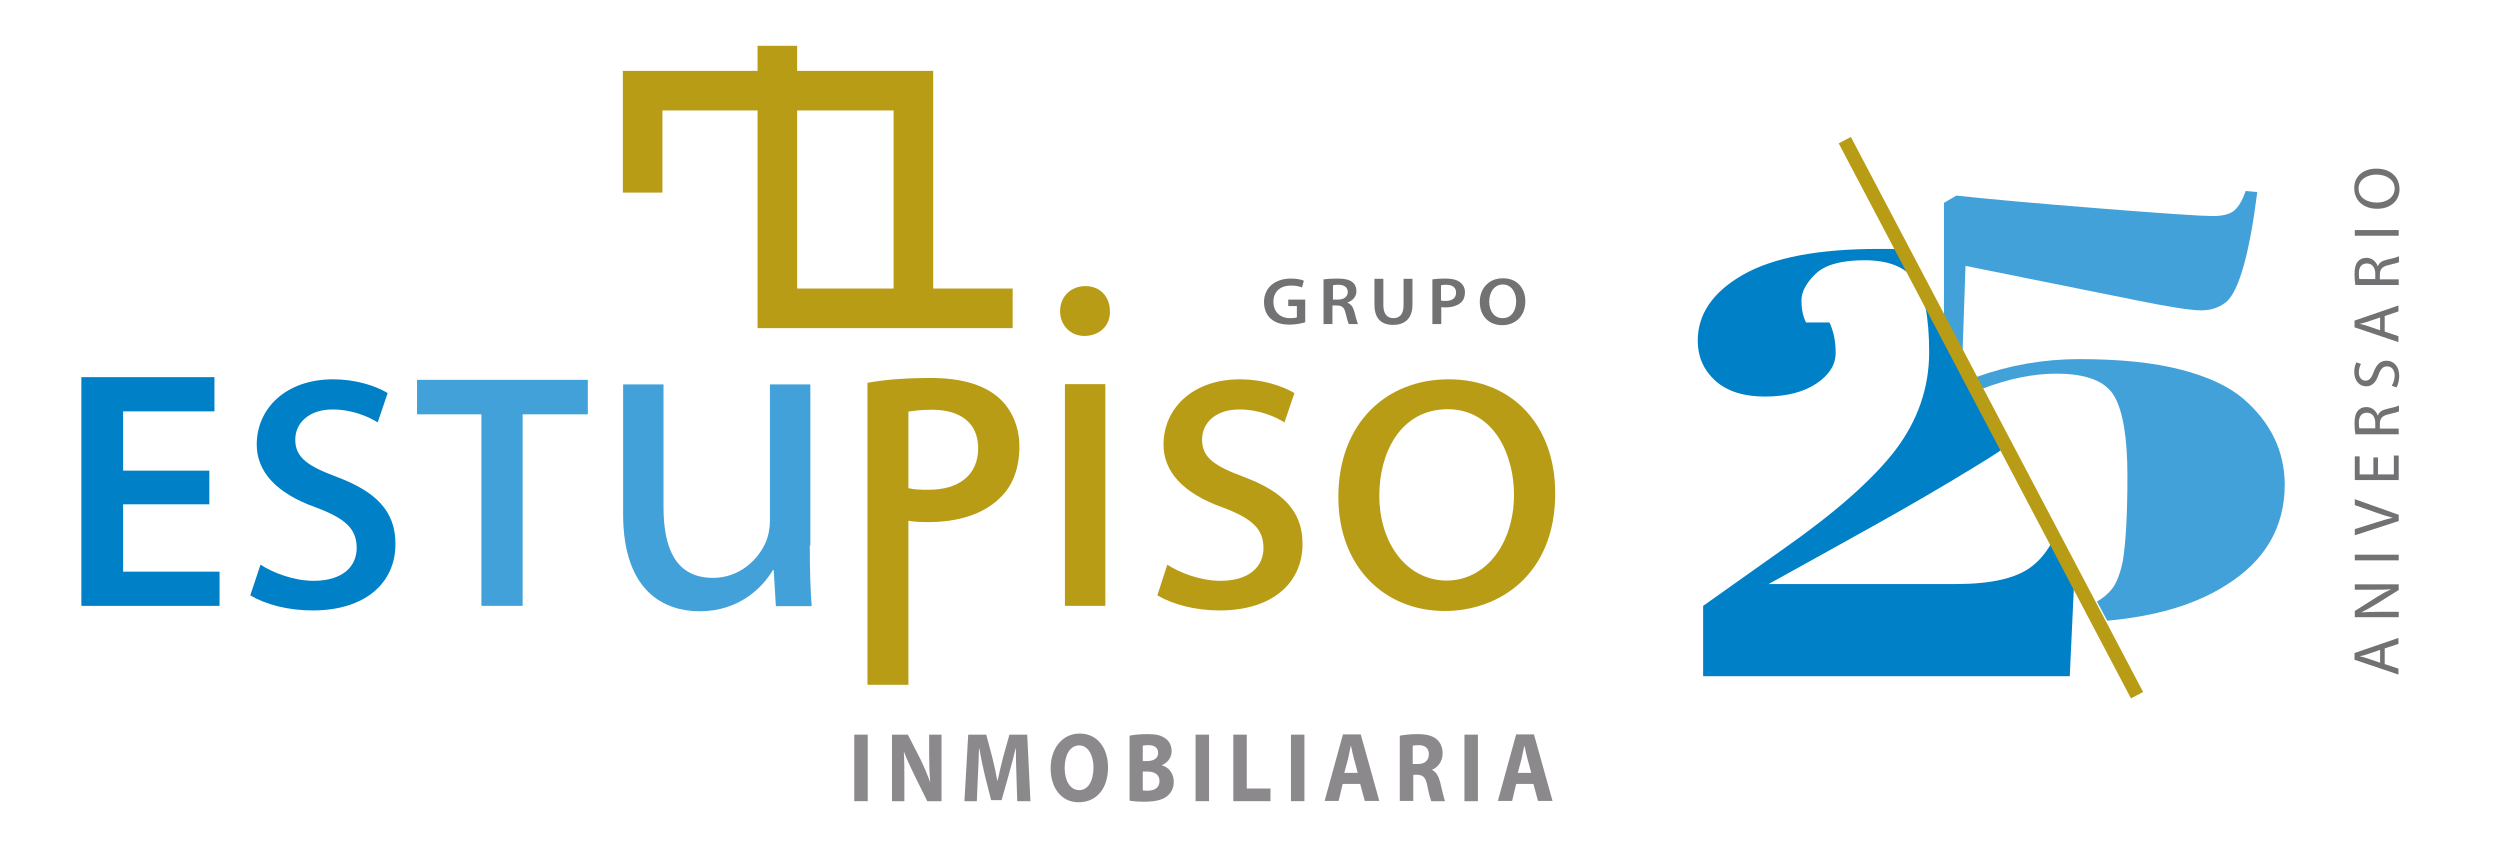 <svg xmlns="http://www.w3.org/2000/svg" xmlns:xlink="http://www.w3.org/1999/xlink" id="Capa_1" x="0px" y="0px" viewBox="0 0 928 318" style="enable-background:new 0 0 928 318;" xml:space="preserve"><style type="text/css">	.st0{fill:#0080C7;}	.st1{fill:#43A1DA;}	.st2{fill:#B99C16;}	.st3{fill:#8B898C;}	.st4{fill:#727173;}</style><g>	<polygon class="st0" points="77.7,187.2 45.7,187.2 45.7,212.2 81.5,212.2 81.5,224.9 30.2,224.9 30.2,140 79.6,140 79.6,152.7   45.7,152.7 45.7,174.7 77.7,174.7  "></polygon>	<path class="st0" d="M96.7,209.6c4.4,2.9,12.2,6,19.7,6c10.9,0,16-5.4,16-12.2c0-7.1-4.2-11-15.3-15.1  c-14.8-5.3-21.8-13.4-21.8-23.3c0-13.3,10.7-24.2,28.4-24.2c8.3,0,15.7,2.4,20.2,5.1l-3.7,10.9c-3.2-2-9.2-4.8-16.8-4.8  c-8.8,0-13.8,5.1-13.8,11.2c0,6.8,4.9,9.9,15.6,13.9c14.3,5.4,21.6,12.6,21.6,24.8c0,14.5-11.2,24.7-30.8,24.7  c-9,0-17.4-2.2-23.1-5.6L96.7,209.6z"></path>	<polygon class="st1" points="178.7,153.8 154.8,153.8 154.8,141 218.2,141 218.2,153.8 194,153.8 194,224.9 178.7,224.9  "></polygon>	<path class="st1" d="M300.6,202.5c0,8.5,0.2,16,0.7,22.5H288l-0.8-13.4h-0.3c-3.9,6.6-12.6,15.3-27.2,15.3  c-12.9,0-28.4-7.1-28.4-36.1v-48.1h15v45.6c0,15.7,4.8,26.2,18.4,26.2c10,0,17-7,19.7-13.6c0.9-2.2,1.4-4.9,1.4-7.7v-50.5h15V202.5  z"></path>	<path class="st2" d="M322,142.1c5.5-1,13.1-1.8,23.4-1.8c11.2,0,19.4,2.4,24.8,6.9c5,4.1,8.2,10.7,8.2,18.6c0,8-2.5,14.6-7.2,19  c-6.1,6.1-15.7,9-26.5,9c-2.9,0-5.5-0.1-7.5-0.5v60.9H322V142.1z M337.2,181.2c1.9,0.5,4.4,0.6,7.5,0.6c11.4,0,18.4-5.6,18.4-15.4  c0-9.3-6.5-14.3-17.1-14.3c-4.2,0-7.2,0.4-8.8,0.7V181.2z"></path>	<path class="st2" d="M412,115.5c0.2,5.1-3.6,9.2-9.5,9.2c-5.3,0-9-4.1-9-9.2c0-5.3,3.9-9.3,9.4-9.3  C408.4,106.2,412,110.2,412,115.5 M395.3,142.6h15v82.3h-15V142.6z"></path>	<path class="st2" d="M433.3,209.6c4.4,2.9,12.2,6,19.7,6c10.9,0,16-5.4,16-12.2c0-7.1-4.3-11-15.3-15.1  c-14.8-5.3-21.8-13.4-21.8-23.3c0-13.3,10.7-24.2,28.4-24.2c8.3,0,15.6,2.4,20.2,5.1l-3.7,10.9c-3.2-2-9.2-4.8-16.8-4.8  c-8.9,0-13.8,5.1-13.8,11.2c0,6.8,4.9,9.9,15.7,13.9c14.3,5.4,21.6,12.6,21.6,24.8c0,14.5-11.2,24.7-30.8,24.7  c-9,0-17.3-2.2-23.1-5.6L433.3,209.6z"></path>	<path class="st2" d="M577.3,183.1c0,30.5-21.1,43.7-41,43.7c-22.3,0-39.5-16.3-39.5-42.3c0-27.6,18-43.7,40.8-43.7  C561.4,140.7,577.3,157.9,577.3,183.1 M512,183.9c0,18,10.4,31.6,25,31.6c14.3,0,25-13.4,25-32c0-14-7-31.6-24.7-31.6  C519.7,152,512,168.3,512,183.9"></path>	<rect x="317.1" y="272.7" class="st3" width="5" height="24.7"></rect>	<path class="st3" d="M331.1,297.4v-24.7h5.9l4.6,9c1.3,2.6,2.6,5.7,3.6,8.5h0.1c-0.3-3.3-0.4-6.6-0.4-10.3v-7.2h4.6v24.7h-5.3  l-4.7-9.5c-1.3-2.7-2.8-5.8-3.9-8.7h-0.1c0.2,3.3,0.2,6.8,0.2,10.8v7.4H331.1z"></path>	<path class="st3" d="M377.3,287.9c-0.1-3-0.2-6.5-0.2-10.1H377c-0.7,3.1-1.7,6.7-2.5,9.6l-2.7,9.6h-3.9l-2.4-9.5  c-0.7-2.9-1.4-6.4-2-9.7h-0.1c-0.1,3.3-0.2,7.1-0.4,10.2l-0.4,9.4H358l1.4-24.7h6.7l2.2,8.3c0.7,2.8,1.4,5.9,1.9,8.8h0.1  c0.6-2.9,1.4-6.1,2.1-8.9l2.3-8.2h6.6l1.2,24.7h-4.9L377.3,287.9z"></path>	<path class="st3" d="M400.4,297.8c-6.6,0-10.4-5.5-10.4-12.6c0-7.4,4.3-12.9,10.8-12.9c6.8,0,10.5,5.7,10.5,12.5  C411.3,292.9,406.9,297.8,400.4,297.8L400.4,297.8z M400.6,293.3c3.4,0,5.3-3.6,5.3-8.4c0-4.4-1.9-8.2-5.3-8.2  c-3.5,0-5.4,3.7-5.4,8.4C395.2,289.7,397.2,293.3,400.6,293.3L400.6,293.3z"></path>	<path class="st3" d="M419.2,273.1c1.3-0.3,4-0.6,6.5-0.6c3.1,0,4.9,0.3,6.6,1.4c1.5,0.9,2.6,2.6,2.6,4.9c0,2.2-1.2,4.2-3.6,5.2v0.1  c2.5,0.7,4.4,2.9,4.4,6.1c0,2.3-0.9,4-2.3,5.2c-1.6,1.4-4.3,2.2-8.7,2.2c-2.5,0-4.3-0.2-5.4-0.4V273.1z M424.2,282.5h1.6  c2.7,0,4.1-1.2,4.1-3c0-1.9-1.3-2.9-3.6-2.9c-1.1,0-1.7,0.1-2.1,0.2V282.5z M424.2,293.4c0.5,0.1,1.1,0.1,1.9,0.1  c2.3,0,4.3-1,4.3-3.6c0-2.5-2-3.5-4.5-3.5h-1.7V293.4z"></path>	<rect x="443.8" y="272.7" class="st3" width="5" height="24.7"></rect>	<polygon class="st3" points="457.8,272.7 462.8,272.7 462.8,292.7 471.6,292.7 471.6,297.4 457.8,297.4  "></polygon>	<rect x="479.2" y="272.7" class="st3" width="5" height="24.7"></rect>	<path class="st3" d="M498.4,291l-1.5,6.3h-5.2l6.8-24.7h6.6l6.9,24.7h-5.4l-1.7-6.3H498.4z M504,286.9l-1.4-5.2  c-0.4-1.5-0.8-3.3-1.1-4.8h-0.1c-0.3,1.5-0.7,3.3-1,4.8l-1.4,5.2H504z"></path>	<path class="st3" d="M519.5,273.1c1.6-0.3,4-0.6,6.7-0.6c3.3,0,5.6,0.6,7.2,2c1.3,1.2,2.1,2.9,2.1,5.2c0,3.1-2,5.3-3.9,6v0.1  c1.5,0.7,2.4,2.3,3,4.6c0.7,2.8,1.4,6,1.8,7h-5.1c-0.3-0.7-0.9-2.7-1.5-5.8c-0.6-3.1-1.6-3.9-3.7-4h-1.5v9.7h-5V273.1z   M524.4,283.6h2c2.5,0,4-1.4,4-3.6c0-2.2-1.4-3.4-3.7-3.4c-1.2,0-1.9,0.1-2.3,0.2V283.6z"></path>	<rect x="543.6" y="272.7" class="st3" width="5" height="24.7"></rect>	<path class="st3" d="M562.8,291l-1.5,6.3H556l6.8-24.7h6.6l6.9,24.7h-5.4l-1.7-6.3H562.8z M568.4,286.9l-1.4-5.2  c-0.4-1.5-0.8-3.3-1.1-4.8h-0.1c-0.3,1.5-0.7,3.3-1,4.8l-1.4,5.2H568.4z"></path>	<path class="st2" d="M375.9,121.8v-14.7h-29.5V26.3h-50.5V17h-14.7v9.3h-50v45.2h14.7V41h35.3v80.8H375.9z M295.9,41h35.8v66.1  h-35.8V41z"></path>	<path class="st4" d="M484.5,119.6c-1.1,0.4-3.4,0.9-5.8,0.9c-3,0-5.3-0.7-7-2.2c-1.6-1.4-2.5-3.6-2.5-6.2c0-5.3,4.1-8.7,10-8.7  c2.2,0,3.9,0.4,4.8,0.8l-0.7,2.5c-1-0.4-2.2-0.7-4.1-0.7c-3.8,0-6.5,2.1-6.5,6c0,3.8,2.5,6.1,6.2,6.1c1.2,0,2.1-0.1,2.5-0.3v-4.2  h-3.2v-2.4h6.3V119.6z"></path>	<path class="st4" d="M491.5,103.7c1.2-0.2,3.1-0.3,5-0.3c2.6,0,4.3,0.4,5.5,1.3c1,0.8,1.5,1.9,1.5,3.4c0,2.2-1.6,3.6-3.3,4.2v0.1  c1.3,0.5,2.1,1.6,2.5,3.2c0.6,2.1,1,4,1.4,4.7h-3.4c-0.3-0.5-0.7-1.9-1.2-4c-0.5-2.2-1.4-2.9-3.2-2.9h-1.7v6.9h-3.3V103.7z   M494.8,111.2h1.9c2.2,0,3.6-1.1,3.6-2.8c0-1.8-1.4-2.7-3.5-2.7c-1,0-1.7,0.1-2,0.2V111.2z"></path>	<path class="st4" d="M513.5,103.5v9.8c0,3.3,1.5,4.8,3.7,4.8c2.4,0,3.8-1.5,3.8-4.8v-9.8h3.3v9.6c0,5.2-2.9,7.5-7.2,7.5  c-4.2,0-6.9-2.2-6.9-7.5v-9.6H513.5z"></path>	<path class="st4" d="M531.7,103.7c1.2-0.2,2.8-0.3,5-0.3c2.4,0,4.2,0.5,5.3,1.4c1.1,0.8,1.8,2.1,1.8,3.7c0,1.6-0.5,2.9-1.5,3.8  c-1.3,1.2-3.4,1.8-5.7,1.8c-0.6,0-1.2,0-1.6-0.1v6.3h-3.3V103.7z M535,111.6c0.4,0.1,0.9,0.1,1.6,0.1c2.5,0,3.9-1.1,3.9-3.1  c0-1.9-1.4-2.9-3.7-2.9c-0.9,0-1.5,0.1-1.9,0.2V111.6z"></path>	<path class="st4" d="M566.2,111.8c0,5.6-3.7,8.9-8.6,8.9c-5.1,0-8.3-3.6-8.3-8.6c0-5.2,3.5-8.8,8.5-8.8  C563.1,103.2,566.2,107,566.2,111.8 M552.8,112c0,3.4,1.8,6.1,5,6.1c3.2,0,5-2.7,5-6.3c0-3.2-1.7-6.2-5-6.2  C554.6,105.7,552.8,108.5,552.8,112"></path>	<g>		<path class="st1" d="M728.5,130.8l1.1-32.1l63.1,12.7c12.3,2.5,20.5,3.8,24.3,3.8c3.9,0,7-1.1,9.6-3.3c4.6-4.3,8.4-17.8,11.3-40.6   l-4.3-0.4c-1.2,3.4-2.6,5.8-4.2,7.2c-1.6,1.4-4.3,2.1-8.1,2.1c-3.8,0-17.6-0.9-41.5-2.8c-23.9-1.9-41.8-3.5-53.6-4.8l-4.6,2.7   v42.4L728.5,130.8z"></path>		<path class="st0" d="M762.4,199.9c-2.1,4.2-4.8,7.7-8,10.2c-5.6,4.5-15.1,6.7-28.4,6.7h-69.5l17.7-9.8c2.1-1.2,9.6-5.3,22.3-12.4   c12.7-7.1,24.9-14.2,36.5-21.3c4.6-2.8,8.4-5.2,11.4-7.3l-39.1-73.5c-2.6-0.1-5.2-0.1-7.9-0.1c-22.4,0-39.2,3.2-50.4,9.6   c-11.2,6.4-16.8,14.6-16.8,24.5c0,5.9,2.2,10.9,6.5,14.8c4.3,3.9,10.5,5.9,18.4,5.9c7.9,0,14.3-1.6,19.1-4.8   c4.8-3.2,7.2-7,7.2-11.4c0-4.4-0.8-8.1-2.3-11.3h-8.7c-1.2-2.4-1.7-5.1-1.7-8.2c0-3.1,1.7-6.4,5.2-9.8c3.5-3.4,9.6-5.1,18.2-5.1   c8.7,0,14.9,2.4,18.5,7.2c3.7,4.8,5.5,13.8,5.5,27c0,13.1-4.2,25.2-12.4,36.1c-8.3,10.9-22.4,23.4-42.3,37.3l-29.2,20.7V251h136.1   l1.7-36.7L762.4,199.9z"></path>		<path class="st1" d="M832.7,148c-5.4-4.6-13.1-8.2-23.2-10.8c-10-2.6-22.6-3.9-37.6-3.9c-13.2,0-26,2.2-38.4,6.7l2.3,4.3   c9.8-3.7,18.9-5.6,27.5-5.6c11.2,0,18.4,2.8,21.6,8.5c3.2,5.6,4.8,15.5,4.8,29.6c0,14.1-0.6,24.6-1.7,31.4   c-1,4.8-2.3,8.2-4.1,10.5c-1.4,1.7-3.2,3.3-5.5,4.6l3.8,7.1c17.9-1.6,32.5-5.9,43.8-13c14.8-9.1,22.1-21.7,22.1-37.6   C848,167.4,842.9,156.8,832.7,148"></path>					<rect x="736.3" y="38.5" transform="matrix(0.885 -0.466 0.466 0.885 12.958 362.256)" class="st2" width="5.1" height="232.8"></rect>		<g>			<path class="st4" d="M885.2,246.5l5.1,1.7v2.2l-16.3-5.5v-2.5l16.3-5.6v2.2l-5.1,1.7V246.5z M883.6,241.2l-4.7,1.6    c-1.1,0.4-2,0.6-3,0.8v0c1,0.2,2,0.5,2.9,0.8l4.7,1.6V241.2z"></path>			<path class="st4" d="M890.4,229.1h-16.3v-2.3l8.2-5.2c1.9-1.2,3.6-2.1,5.3-2.9l0,0c-2.2,0.2-4.2,0.2-6.7,0.2h-6.8v-2h16.3v2.1    l-8.3,5.2c-1.8,1.1-3.7,2.2-5.4,3l0,0.1c2.1-0.1,4-0.2,6.7-0.2h7V229.1z"></path>			<path class="st4" d="M874.1,205.9h16.3v2.1h-16.3V205.9z"></path>			<path class="st4" d="M890.4,193.4l-16.3,5.3v-2.3l8-2.5c2.2-0.7,4.2-1.3,6.1-1.7v0c-1.9-0.5-3.9-1.1-6.1-1.9l-8-2.8v-2.2    l16.3,5.8V193.4z"></path>			<path class="st4" d="M882.7,169.8v6.3h5.9v-7h1.8v9.1h-16.3v-8.8h1.8v6.7h5.1v-6.3H882.7z"></path>			<path class="st4" d="M874.3,161.1c-0.2-1.1-0.3-2.6-0.3-4c0-2.2,0.4-3.7,1.3-4.7c0.7-0.8,1.8-1.3,3.1-1.3c2.1,0,3.6,1.4,4.2,3.1    h0.1c0.4-1.3,1.6-2,3.3-2.4c2.3-0.5,3.8-0.9,4.5-1.3v2.2c-0.5,0.3-1.9,0.6-3.9,1.1c-2.2,0.5-3.1,1.4-3.2,3.3v2h7v2.1H874.3z     M881.7,159v-2.1c0-2.2-1.2-3.7-3.1-3.7c-2.1,0-3,1.5-3,3.7c0,1,0.1,1.7,0.2,2.1H881.7z"></path>			<path class="st4" d="M887.8,143.2c0.6-0.9,1.1-2.3,1.1-3.8c0-2.1-1.1-3.4-2.8-3.4c-1.5,0-2.4,0.9-3.2,3.1    c-0.9,2.7-2.3,4.3-4.6,4.3c-2.5,0-4.4-2.1-4.4-5.3c0-1.7,0.4-2.9,0.8-3.6l1.7,0.6c-0.3,0.5-0.8,1.6-0.8,3.1    c0,2.2,1.3,3.1,2.4,3.1c1.5,0,2.3-1,3.1-3.2c1.1-2.8,2.4-4.2,4.8-4.2c2.5,0,4.7,1.9,4.7,5.7c0,1.6-0.5,3.3-1,4.2L887.8,143.2z"></path>			<path class="st4" d="M885.2,123.1l5.1,1.7v2.2l-16.3-5.5v-2.5l16.3-5.6v2.2l-5.1,1.7V123.1z M883.6,117.8l-4.7,1.6    c-1.1,0.4-2,0.6-3,0.8v0c1,0.2,2,0.5,2.9,0.8l4.7,1.6V117.8z"></path>			<path class="st4" d="M874.3,105.7c-0.2-1.1-0.3-2.6-0.3-4c0-2.2,0.4-3.7,1.3-4.7c0.7-0.8,1.8-1.3,3.1-1.3c2.1,0,3.6,1.4,4.2,3.1    h0.1c0.4-1.3,1.6-2,3.3-2.4c2.3-0.5,3.8-0.9,4.5-1.3v2.2c-0.5,0.3-1.9,0.6-3.9,1.1c-2.2,0.5-3.1,1.4-3.2,3.3v2h7v2.1H874.3z     M881.7,103.6v-2.1c0-2.2-1.2-3.7-3.1-3.7c-2.1,0-3,1.5-3,3.7c0,1,0.1,1.7,0.2,2.1H881.7z"></path>			<path class="st4" d="M874.1,85.4h16.3v2.1h-16.3V85.4z"></path>			<path class="st4" d="M882.1,62.6c5.6,0,8.6,3.4,8.6,7.6c0,4.3-3.3,7.3-8.3,7.3c-5.2,0-8.5-3.2-8.5-7.6    C873.8,65.5,877.2,62.6,882.1,62.6z M882.3,75.2c3.5,0,6.6-1.9,6.6-5.2c0-3.3-3.1-5.2-6.8-5.2c-3.2,0-6.6,1.7-6.6,5.2    C875.5,73.5,878.8,75.2,882.3,75.2z"></path>		</g>	</g></g></svg>